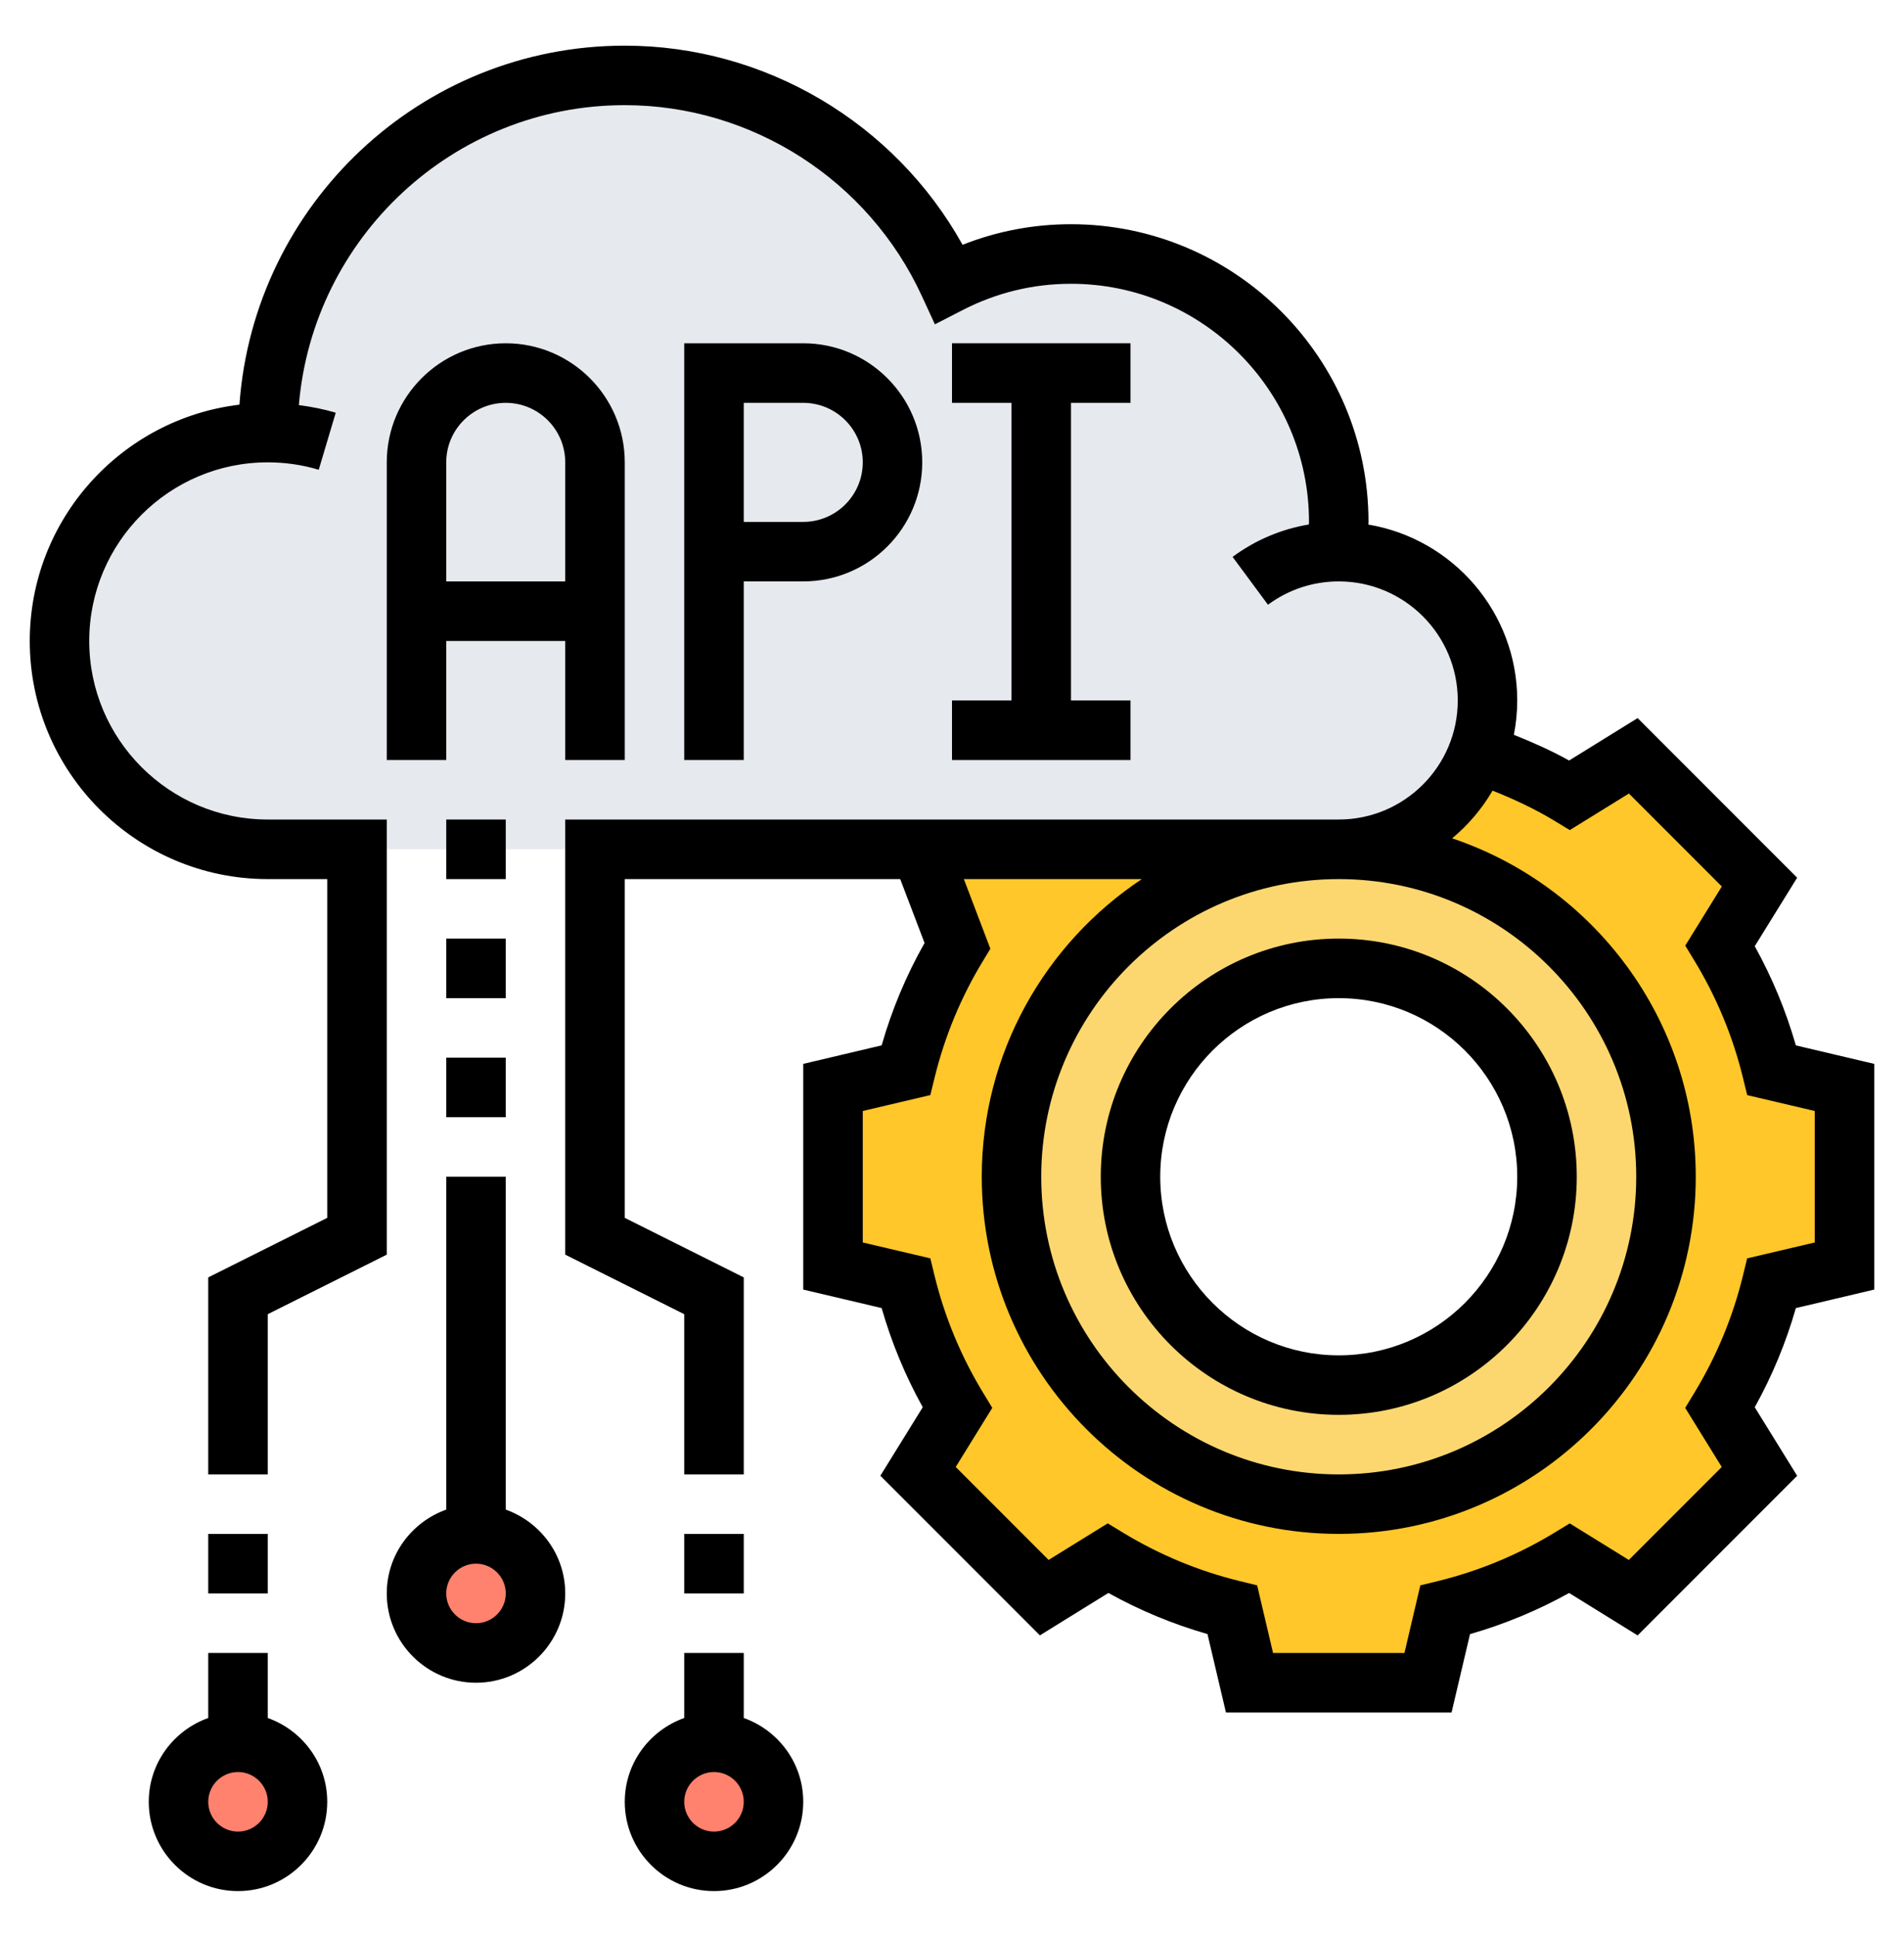 <svg width="60" height="61" viewBox="0 0 60 61" fill="none" xmlns="http://www.w3.org/2000/svg">
<path d="M15 52.062C16.035 52.062 16.875 51.223 16.875 50.188C16.875 49.152 16.035 48.312 15 48.312C13.964 48.312 13.125 49.152 13.125 50.188C13.125 51.223 13.964 52.062 15 52.062Z" fill="#FF826E"/>
<path d="M7.5 58.625C8.536 58.625 9.375 57.785 9.375 56.75C9.375 55.715 8.536 54.875 7.5 54.875C6.464 54.875 5.625 55.715 5.625 56.75C5.625 57.785 6.464 58.625 7.5 58.625Z" fill="#FF826E"/>
<path d="M22.5 58.625C23.535 58.625 24.375 57.785 24.375 56.75C24.375 55.715 23.535 54.875 22.5 54.875C21.465 54.875 20.625 55.715 20.625 56.75C20.625 57.785 21.465 58.625 22.5 58.625Z" fill="#FF826E"/>
<path d="M42.188 26.75C47.888 26.75 52.5 31.363 52.5 37.062C52.5 42.763 47.888 47.375 42.188 47.375C36.487 47.375 31.875 42.763 31.875 37.062C31.875 31.363 36.487 26.75 42.188 26.75ZM48.75 37.062C48.75 33.434 45.816 30.5 42.188 30.5C38.559 30.5 35.625 33.434 35.625 37.062C35.625 40.691 38.559 43.625 42.188 43.625C45.816 43.625 48.75 40.691 48.75 37.062Z" fill="#FCD770"/>
<path d="M58.125 34.25V39.875L55.828 40.419C55.491 41.816 54.938 43.138 54.206 44.338L55.444 46.344L51.469 50.319L49.462 49.082C48.263 49.813 46.941 50.366 45.544 50.703L45 53H39.375L38.831 50.703C37.434 50.366 36.112 49.813 34.913 49.082L32.906 50.319L28.931 46.344L30.169 44.338C29.438 43.138 28.884 41.816 28.547 40.419L26.25 39.875V34.25L28.547 33.707C28.884 32.31 29.438 30.988 30.169 29.788L29.016 26.75H42.188C36.487 26.75 31.875 31.363 31.875 37.063C31.875 42.763 36.487 47.375 42.188 47.375C47.888 47.375 52.5 42.763 52.5 37.063C52.5 31.363 47.888 26.75 42.188 26.75C44.194 26.75 45.909 25.485 46.575 23.713C47.597 24.05 48.562 24.5 49.462 25.044L51.469 23.807L55.444 27.782L54.206 29.788C54.938 30.988 55.491 32.31 55.828 33.707L58.125 34.25Z" fill="#FFC729"/>
<path d="M29.016 26.75H18.75H15H11.25H8.438C4.809 26.75 1.875 23.816 1.875 20.188C1.875 16.559 4.809 13.625 8.438 13.625C8.438 7.409 13.472 2.375 19.688 2.375C24.225 2.375 28.125 5.066 29.906 8.938C31.059 8.338 32.362 8 33.75 8C38.409 8 42.188 11.778 42.188 16.438C42.188 16.756 42.169 17.066 42.141 17.375H42.188C44.775 17.375 46.875 19.475 46.875 22.062C46.875 22.644 46.772 23.197 46.575 23.712C45.909 25.484 44.194 26.75 42.188 26.75H29.016Z" fill="#E6E9ED"/>
<path d="M19.688 23.938V14.562C19.688 12.494 18.006 10.812 15.938 10.812C13.869 10.812 12.188 12.494 12.188 14.562V23.938H14.062V20.188H17.812V23.938H19.688ZM14.062 18.312V14.562C14.062 13.528 14.903 12.688 15.938 12.688C16.972 12.688 17.812 13.528 17.812 14.562V18.312H14.062Z" fill="black"/>
<path d="M25.312 18.312C27.381 18.312 29.062 16.631 29.062 14.562C29.062 12.494 27.381 10.812 25.312 10.812H21.562V23.938H23.438V18.312H25.312ZM23.438 12.688H25.312C26.347 12.688 27.188 13.528 27.188 14.562C27.188 15.597 26.347 16.438 25.312 16.438H23.438V12.688Z" fill="black"/>
<path d="M30 22.062V23.938H35.625V22.062H33.75V12.688H35.625V10.812H30V12.688H31.875V22.062H30Z" fill="black"/>
<path d="M59.062 40.617V33.508L56.592 32.926C56.28 31.839 55.847 30.793 55.297 29.802L56.633 27.644L51.606 22.617L49.447 23.953C48.887 23.641 48.301 23.382 47.706 23.144C47.774 22.794 47.812 22.433 47.812 22.062C47.812 19.279 45.779 16.968 43.12 16.522C43.12 16.493 43.125 16.466 43.125 16.438C43.125 11.268 38.919 7.062 33.75 7.062C32.569 7.062 31.423 7.28 30.333 7.71C28.196 3.871 24.113 1.438 19.688 1.438C13.264 1.438 7.998 6.436 7.545 12.746C3.829 13.189 0.938 16.355 0.938 20.188C0.938 24.323 4.302 27.688 8.438 27.688H10.312V38.358L6.562 40.233V46.438H8.438V41.392L12.188 39.517V25.812H8.438C5.335 25.812 2.812 23.29 2.812 20.188C2.812 17.085 5.335 14.562 8.438 14.562C8.986 14.562 9.527 14.64 10.044 14.796L10.58 12.999C10.2 12.886 9.812 12.81 9.418 12.759C9.862 7.477 14.294 3.312 19.688 3.312C23.695 3.312 27.37 5.673 29.051 9.326L29.461 10.215L30.332 9.768C31.404 9.217 32.555 8.938 33.75 8.938C37.885 8.938 41.25 12.302 41.25 16.438C41.25 16.465 41.246 16.492 41.245 16.519C40.379 16.664 39.561 17.008 38.842 17.54L39.957 19.047C40.607 18.567 41.377 18.312 42.188 18.312C44.256 18.312 45.938 19.994 45.938 22.062C45.938 24.131 44.256 25.812 42.188 25.812H17.812V39.517L21.562 41.392V46.438H23.438V40.233L19.688 38.358V27.688H28.368L29.135 29.7C28.558 30.719 28.105 31.8 27.783 32.925L25.312 33.508V40.617L27.783 41.199C28.095 42.286 28.528 43.333 29.078 44.322L27.742 46.481L32.769 51.508L34.928 50.172C35.917 50.722 36.964 51.156 38.051 51.467L38.633 53.938H45.742L46.324 51.468C47.411 51.156 48.458 50.723 49.447 50.173L51.606 51.509L56.633 46.482L55.297 44.323C55.847 43.333 56.281 42.287 56.592 41.2L59.062 40.617ZM55.057 39.634L54.921 40.192C54.605 41.482 54.094 42.713 53.403 43.852L53.105 44.343L54.257 46.205L51.329 49.133L49.467 47.981L48.976 48.279C47.838 48.97 46.606 49.48 45.316 49.797L44.758 49.933L44.258 52.062H40.117L39.616 49.932L39.058 49.796C37.768 49.48 36.537 48.969 35.398 48.278L34.907 47.98L33.045 49.132L30.117 46.204L31.269 44.342L30.971 43.851C30.281 42.714 29.77 41.482 29.453 40.191L29.317 39.633L27.188 39.133V34.992L29.317 34.491L29.454 33.933C29.771 32.642 30.281 31.41 30.972 30.273L31.209 29.882L30.374 27.688H35.982C32.946 29.704 30.938 33.152 30.938 37.062C30.938 43.266 35.984 48.312 42.188 48.312C48.391 48.312 53.438 43.266 53.438 37.062C53.438 32.109 50.215 27.901 45.76 26.404C46.269 25.984 46.699 25.474 47.035 24.902C47.705 25.169 48.36 25.473 48.977 25.847L49.468 26.145L51.331 24.993L54.259 27.921L53.107 29.783L53.405 30.274C54.095 31.411 54.606 32.643 54.922 33.934L55.059 34.492L57.188 34.992V39.133L55.057 39.634ZM42.188 27.688C47.357 27.688 51.562 31.893 51.562 37.062C51.562 42.232 47.357 46.438 42.188 46.438C37.018 46.438 32.812 42.232 32.812 37.062C32.812 31.893 37.018 27.688 42.188 27.688Z" fill="black"/>
<path d="M42.188 44.562C46.323 44.562 49.688 41.198 49.688 37.062C49.688 32.927 46.323 29.562 42.188 29.562C38.052 29.562 34.688 32.927 34.688 37.062C34.688 41.198 38.052 44.562 42.188 44.562ZM42.188 31.438C45.29 31.438 47.812 33.96 47.812 37.062C47.812 40.165 45.29 42.688 42.188 42.688C39.085 42.688 36.562 40.165 36.562 37.062C36.562 33.96 39.085 31.438 42.188 31.438Z" fill="black"/>
<path d="M6.562 48.312H8.438V50.188H6.562V48.312Z" fill="black"/>
<path d="M21.562 48.312H23.438V50.188H21.562V48.312Z" fill="black"/>
<path d="M8.438 54.11V52.062H6.562V54.11C5.474 54.498 4.688 55.529 4.688 56.75C4.688 58.301 5.949 59.562 7.5 59.562C9.051 59.562 10.312 58.301 10.312 56.75C10.312 55.529 9.526 54.498 8.438 54.11ZM7.5 57.688C6.983 57.688 6.562 57.267 6.562 56.75C6.562 56.233 6.983 55.812 7.5 55.812C8.017 55.812 8.438 56.233 8.438 56.75C8.438 57.267 8.017 57.688 7.5 57.688Z" fill="black"/>
<path d="M23.438 54.11V52.062H21.562V54.11C20.474 54.498 19.688 55.529 19.688 56.75C19.688 58.301 20.949 59.562 22.5 59.562C24.051 59.562 25.312 58.301 25.312 56.75C25.312 55.529 24.526 54.498 23.438 54.11ZM22.5 57.688C21.983 57.688 21.562 57.267 21.562 56.75C21.562 56.233 21.983 55.812 22.5 55.812C23.017 55.812 23.438 56.233 23.438 56.75C23.438 57.267 23.017 57.688 22.5 57.688Z" fill="black"/>
<path d="M15.938 47.547V37.062H14.062V47.547C12.974 47.936 12.188 48.967 12.188 50.188C12.188 51.738 13.449 53 15 53C16.551 53 17.812 51.738 17.812 50.188C17.812 48.967 17.026 47.936 15.938 47.547ZM15 51.125C14.483 51.125 14.062 50.704 14.062 50.188C14.062 49.671 14.483 49.25 15 49.25C15.517 49.25 15.938 49.671 15.938 50.188C15.938 50.704 15.517 51.125 15 51.125Z" fill="black"/>
<path d="M14.062 25.812H15.938V27.688H14.062V25.812Z" fill="black"/>
<path d="M14.062 29.562H15.938V31.438H14.062V29.562Z" fill="black"/>
<path d="M14.062 33.312H15.938V35.188H14.062V33.312Z" fill="black"/>
</svg>
